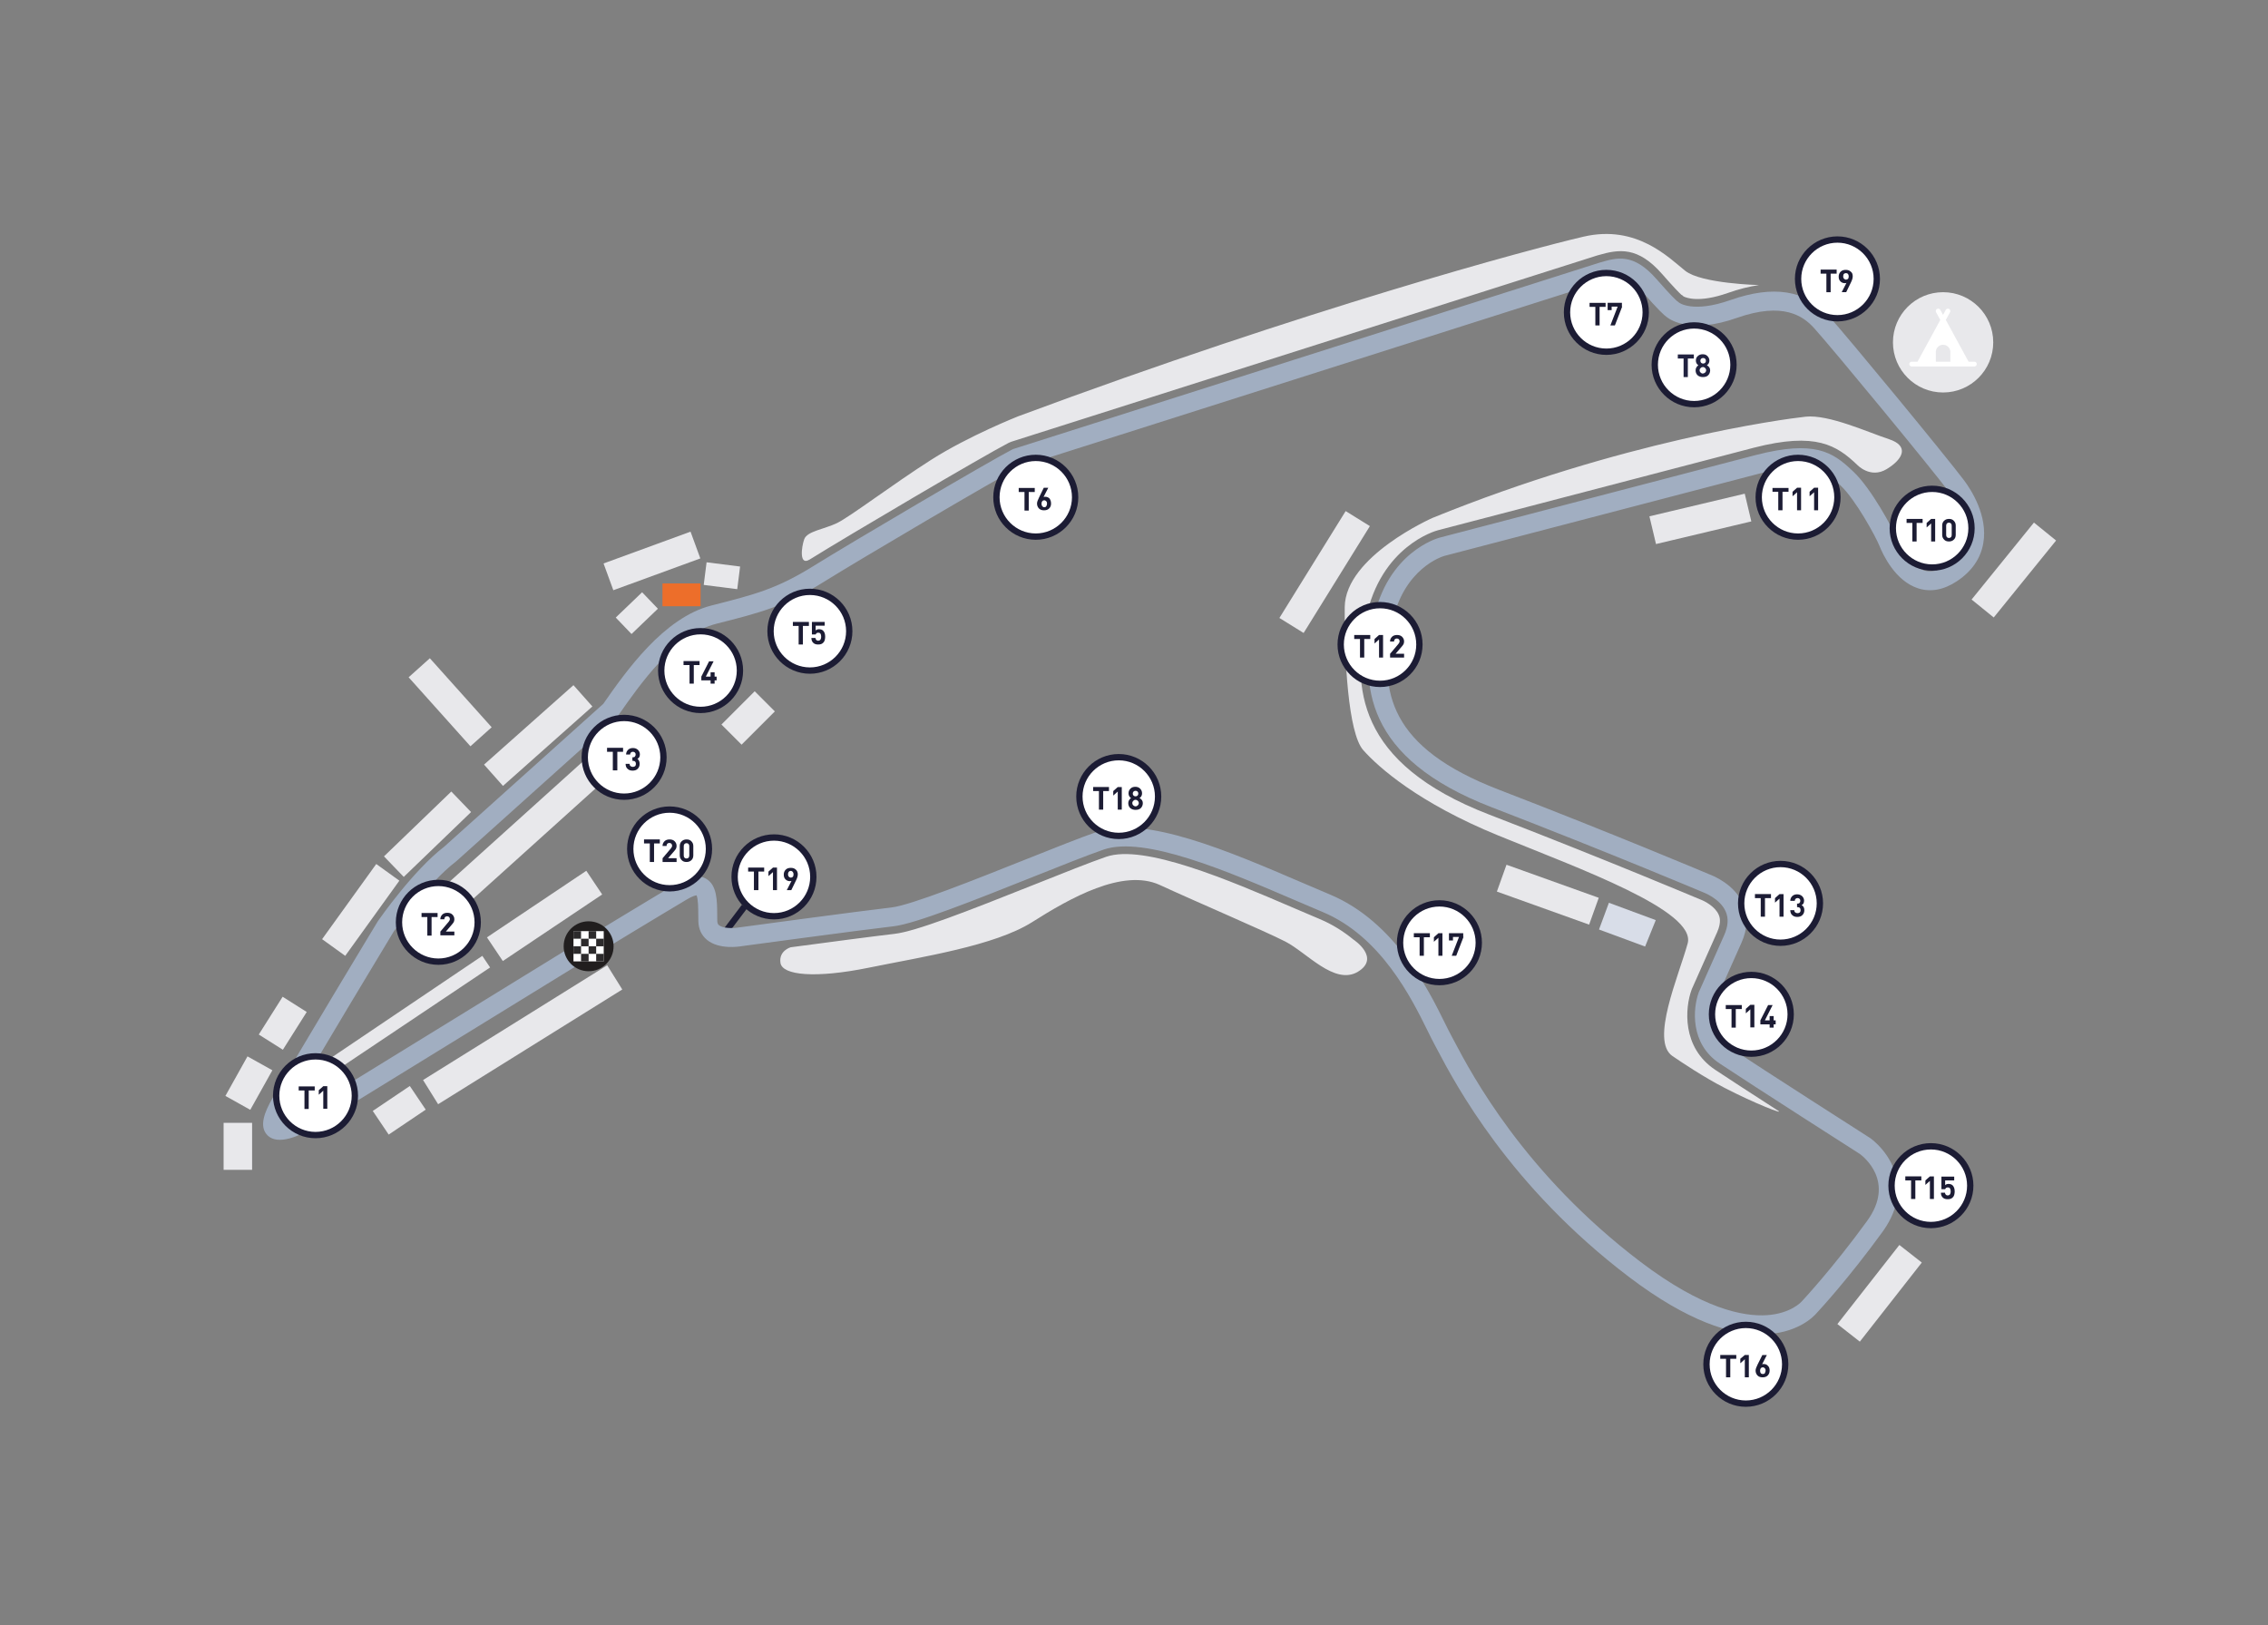 <svg xmlns="http://www.w3.org/2000/svg" id="Laag_1" data-name="Laag 1" viewBox="0 0 1072 768"><rect x="0" y="0" width="1072" height="768" fill="#808080" stroke="none"/><defs><style>.cls-1{isolation:isolate}.cls-2{fill:#2d2b2c}.cls-10,.cls-2,.cls-3,.cls-4,.cls-5,.cls-6,.cls-7,.cls-8,.cls-9{stroke-width:0}.cls-3{fill:#1c1c34}.cls-4{fill:#211e1e}.cls-5{fill:#212240}.cls-6{fill:#d8dde8}.cls-7{fill:#a1aec1}.cls-8{fill:#fff}.cls-9{fill:#e8e8eb}.cls-10{fill:#ed6e2a}</style></defs><path d="m211.8 417.32 76.161-68.673 9.02 10.004-76.161 68.672z" class="cls-9"/><path d="m342.443 438.48 8.227-10.88 2.377 1.798-8.227 10.879z" class="cls-3"/><path d="M832.48 630.68c-14.15 0-34.54-5.97-62.41-27.11-56.72-43.02-82.25-91.45-90.64-107.36-.59-1.11-1.09-2.06-1.51-2.84-.85-1.56-1.85-3.58-3.01-5.94-7.73-15.67-22.13-44.83-49.68-56.39-4.2-1.76-8.59-3.65-13.12-5.59-31.73-13.62-71.2-30.58-90.43-23.94-7.73 2.67-20.32 7.69-33.65 13.01-27.22 10.85-55.36 22.07-65.63 23.24-14.6 1.66-71.4 9.34-71.97 9.42-.89.16-10.5 1.72-16.25-2.98-2.6-2.13-4.01-5.15-4.09-8.76-.02-1-.03-2.02-.04-3.04-.02-2.95-.05-7.78-.83-9.27-.51.05-1.86.35-4.5 1.91-13.07 7.76-40.98 24.72-41.26 24.89l-4.65-7.64c.28-.17 28.23-17.17 41.35-24.94 3.6-2.14 8.92-4.68 13.5-2.1 5.24 2.96 5.29 10.14 5.34 17.09 0 .97.01 1.94.03 2.9.03 1.23.43 1.71.81 2.03 1.83 1.5 6.58 1.53 9.21 1.07.75-.1 57.64-7.8 72.33-9.47 9.08-1.03 39.16-13.02 63.33-22.66 13.43-5.36 26.12-10.42 34.05-13.16 22.49-7.76 62.01 9.2 96.88 24.17 4.51 1.93 8.88 3.81 13.05 5.56 30.63 12.85 46.58 45.15 54.24 60.67 1.11 2.24 2.05 4.15 2.85 5.63.43.8.95 1.78 1.56 2.93 8.16 15.48 32.99 62.59 88.13 104.4 29.27 22.2 48.61 25.89 59.71 25.15 11.45-.8 16.34-6.37 16.54-6.61.32-.35 14.56-15.55 30.8-37.93 13.46-18.56-1.71-30.39-3.48-31.68-.31-.19-51.63-33-66.31-42.79-14.04-9.36-12.55-26.03-9.8-33.54.11-.27 3.48-7.91 12.01-27 1.9-4.26 2.15-7.91.76-11.16-2.68-6.26-10.65-9.14-10.73-9.17-.7-.29-44.62-18.84-99.81-40.12-60.52-23.33-62.26-57.87-55.98-88.58 6.54-31.98 30.29-38.63 31.29-38.89L830 215.02c27.54-7.06 36.17-1.46 45.33 7.24l.84.79c8.22 7.74 18.44 26.57 20.48 31.68.51 1.27 5.19 12.5 12.76 14.86 3.24 1.01 6.71.25 10.61-2.34 4.95-3.28 7.76-7.22 8.58-12.04 1.68-9.79-5.35-20.05-7.55-22.96-8.65-11.46-54.38-66.97-63.56-77.15-5.21-5.78-14.67-12.57-36.61-4.84-21.09 7.42-30.85 1.33-33.06-.41-1.23-.84-3.97-3.32-11.53-11.98-7.2-8.24-10.25-7.35-17.62-5.19l-.49.14-275.99 87.74c-11.74 6.14-75.18 43.46-92.97 54.54-18.55 11.55-29.32 14.28-50.76 19.73-19.47 4.94-36.12 28.81-46.07 43.07l-.19.27c-.2.28-.42.54-.68.77l-75.76 68.02c-.09.08-.18.16-.28.23-13.41 10.21-29.19 32.78-29.35 33.01-.22.38-37.17 61.42-49.79 83.67-1.57 2.77-2.33 4.6-2.69 5.74 2.28-.52 6.02-2.08 9.2-3.9l130.2-80.08 4.68 7.62-130.32 80.14c-5.78 3.34-16.03 8.09-20.95 3.2-4.32-4.29-1.16-11.41 2.09-17.13 12.68-22.36 49.7-83.51 50.07-84.12.83-1.21 16.78-24.02 31.28-35.14l75.25-67.56c10.67-15.3 28.48-40.73 51.1-46.47 20.55-5.22 30.86-7.84 48.24-18.66 18.05-11.24 82.99-49.43 93.93-55.07.22-.11.45-.21.69-.29l277.05-88.06c8.19-2.39 15.91-4.65 26.87 7.89 6.69 7.66 9.1 9.86 9.7 10.36.26.14.47.29.73.56s6.81 5.12 24.46-1.09c20.25-7.12 35.37-4.75 46.22 7.28 9.25 10.25 55.35 66.21 64.06 77.75 3.51 4.66 11.45 16.89 9.23 29.85-1.25 7.28-5.44 13.34-12.46 17.99-6.19 4.1-12.33 5.26-18.21 3.42-10.99-3.43-16.86-16.23-18.4-20.07-1.74-4.35-11.28-21.87-18.31-28.49l-.86-.82c-6.74-6.39-12.06-11.45-36.94-5.07l-149.49 39.06c-.75.21-19.42 5.69-24.81 32.04-6.72 32.82-.71 58.72 50.43 78.44 53.95 20.8 97.17 39.01 99.69 40.08 1.5.55 11.76 4.61 15.81 13.96 2.43 5.61 2.17 11.8-.79 18.4-7.8 17.46-11.29 25.33-11.82 26.53-.52 1.55-4.82 15.44 6.4 22.92 14.61 9.74 65.86 42.5 66.37 42.83.61.43 10.56 7.64 12.58 19.98 1.32 8.05-1 16.25-6.87 24.35-16.13 22.23-29.96 37.12-31.26 38.52-1.21 1.41-9.2 9.84-26.01 9.85ZM329.46 423.13Z" class="cls-7"/><g id="General_Admission" data-name="General Admission"><path d="M382.6 264.49c18.61-11.59 82.88-49.39 94.18-55.21.4-.21.82-.38 1.25-.52l276.46-87.89.18-.06.49-.14c10.27-3 19.04-4.25 30.59 8.98 5.5 6.29 7.99 8.76 8.91 9.62.39.18.66.37 1.06.81 1.17.62 7.29 3.2 21-1.63 5.2-1.83 10.1-3.07 14.7-3.72 0 0-27.23-.67-34.86-6.73-7.63-6.06-22.9-22-48.04-16.16s-130.65 34.12-267.14 84.86c0 0-23.35 9.2-41.31 20.65s-38.39 26.94-44.45 29.86c-6.06 2.92-14.14 3.82-15.49 7.63s-2.42 12.64 2.46 9.64ZM840.38 524.88c-12.02-7.74-23.78-15.35-29.66-19.28-15.91-10.6-14.27-29.35-11.19-37.79l.19-.49s3.37-7.64 11.91-26.75c2.18-4.88 1.1-7.41.75-8.24-1.68-3.96-6.81-6.55-8.64-7.22l-.46-.18c-.44-.18-44.31-18.72-99.43-39.97-63.03-24.3-64.8-60.48-58.21-92.67 6.98-34.15 32.81-41.37 33.91-41.66l149.54-39.07c29.31-7.51 39.04-1.08 48.73 8.11 0 0 6.23 6.73 13.98 2.01s10.78-10.94 1.01-14.14c-9.77-3.2-28.45-11.79-39.4-10.61-10.94 1.18-86.93 11.45-176.28 47.82 0 0-41.31 18.18-41.53 42.2-.22 24.02 1.57 59.49 8.76 67.57 7.18 8.08 26.04 24.92 63.98 40.41 37.94 15.49 93.61 35.47 89.35 50.96-4.26 15.49-17.74 46.02-7.18 53.2 4.35 2.96 14.55 9.83 24.64 15.04 14.42 7.45 28.63 12.92 25.24 10.74ZM641.66 459.36c-11 6.29-24.02-9.21-34.12-14.37-10.1-5.16-41.76-18.63-59.27-26.72-17.51-8.08-42.65 6.29-60.39 17.51-17.73 11.22-51.86 16.39-77.22 21.55-25.37 5.16-40.86 3.59-41.76-2.24-.9-5.84 4.85-7.41 4.85-7.41 17.68-2.36 40.55-5.37 49.04-6.34 9.97-1.13 33.88-10.44 66.56-23.47 13.29-5.3 25.85-10.31 33.5-12.95 17.89-6.18 58.31 11.17 87.82 23.84 4.54 1.95 8.95 3.84 13.16 5.61 5.89 2.47 11.16 5.81 15.88 9.67 0 0 13.17 8.63 1.95 15.31Z" class="cls-9"/></g><g id="Stand"><path d="m604.728 292.05 31.317-50.51 11.448 7.099-31.317 50.509zM779.619 244.015l45.056-10.701 3.113 13.105-45.057 10.701zM931.899 283.34l29.47-36.367 10.466 8.48-29.471 36.368zM228.792 361.355l42.26-37.546 8.946 10.07-42.26 37.546zM230.162 442.999l46.965-31.464 7.497 11.19-46.964 31.464zM181.493 404.723l31.823-30.645 9.344 9.702-31.824 30.646zM152.246 443.857l25.591-35.522 10.93 7.874-25.592 35.522zM285.276 266.293l41.119-15.031 4.625 12.65-41.12 15.032zM193.145 320.086l10.032-8.988 29.215 32.606-10.032 8.989zM106.538 517.936l10.441-18.69 11.76 6.569-10.442 18.69zM105.69 530.64h13.47v22.22h-13.47zM176.194 525.037l17.512-11.79 7.522 11.174-17.511 11.79zM122.316 488.92l11.274-17.848 11.388 7.194-11.274 17.847zM199.963 510.423l87.043-54.221 7.122 11.433-87.043 54.222zM332.623 276.434l1.353-10.694 15.844 2.004-1.353 10.695z" class="cls-9"/><path d="M313.12 275.73h18.02v10.78h-18.02z" class="cls-10"/><path d="m291.04 291.861 12.461-11.957 7.464 7.778-12.46 11.957zM868.469 625.762l29.29-37.382 10.603 8.308-29.29 37.382zM152.63 510.13l-3.5-5.24 78.84-53.15 3.68 5.48-79.02 52.91z" class="cls-9"/></g><g id="Fin_Start" data-name="Fin/Start"><path d="M290.02 447.21c0-6.52-5.29-11.8-11.8-11.8s-11.8 5.29-11.8 11.8 5.28 11.8 11.8 11.8 11.8-5.28 11.8-11.8Z" class="cls-4"/><g><path d="M271.06 440.06h14.3v14.3h-14.3z" class="cls-8"/><path d="M271.06 440.06h3.58v3.58h-3.58zM278.21 440.06h3.58v3.58h-3.58zM271.06 447.21h3.58v3.58h-3.58zM278.21 447.21h3.58v3.58h-3.58zM281.79 443.64h3.58v3.58h-3.58z" class="cls-2"/><path d="M274.64 443.64h3.58v3.58h-3.58zM281.79 450.79h3.58v3.58h-3.58zM274.64 450.79h3.58v3.58h-3.58z" class="cls-2"/></g></g><g><circle id="Ellipse_156" cx="800.74" cy="172.39" r="18.6" class="cls-8" data-name="Ellipse 156"/><path d="M800.75 192.49c-11.08 0-20.1-9.01-20.1-20.09s9.02-20.1 20.1-20.1 20.1 9.01 20.1 20.1-9.02 20.09-20.1 20.09Zm0-37.21c-9.44 0-17.11 7.68-17.11 17.11s7.68 17.11 17.11 17.11 17.11-7.68 17.11-17.11-7.68-17.11-17.11-17.11Z" class="cls-3"/></g><g class="cls-1"><path d="M800.51 169.43h-2.73v8.77h-2.01v-8.77h-2.73v-1.9h7.58v1.9h-.12ZM808.33 175c0 .95-.36 1.78-.95 2.37s-1.42.83-2.49.83c-.95 0-1.78-.24-2.49-.83-.59-.59-.95-1.3-.95-2.37 0-.95.47-1.78 1.3-2.37-.83-.59-1.18-1.3-1.18-2.25s.36-1.66.95-2.13c.59-.59 1.42-.83 2.25-.83.95 0 1.66.24 2.25.83s.95 1.3.95 2.13c0 .95-.36 1.66-1.18 2.25 1.07.59 1.54 1.42 1.54 2.37Zm-2.37 1.07c.24-.24.47-.59.47-1.07s-.12-.71-.47-1.07c-.24-.24-.59-.47-1.07-.47-.36 0-.71.12-1.07.47s-.47.59-.47 1.07.12.71.47 1.07c.24.24.59.47 1.07.47.47-.12.83-.24 1.07-.47Zm.36-5.57c0-.36-.12-.71-.36-.95s-.59-.36-.95-.36-.71.12-.95.36-.36.59-.36.95.12.71.36.95.59.36.95.36.71-.12.95-.36.36-.47.36-.95Z" class="cls-5"/></g><g><circle id="Ellipse_159" cx="759.27" cy="147.63" r="18.6" class="cls-8" data-name="Ellipse 159"/><path d="M759.27 167.72c-11.08 0-20.1-9.01-20.1-20.1s9.02-20.09 20.1-20.09 20.1 9.01 20.1 20.09-9.02 20.1-20.1 20.1Zm0-37.21c-9.44 0-17.11 7.68-17.11 17.11s7.68 17.11 17.11 17.11 17.11-7.68 17.11-17.11-7.68-17.11-17.11-17.11Z" class="cls-3"/></g><g class="cls-1"><path d="M758.8 145.02h-2.73v8.77h-2.01v-8.77h-2.73v-1.9h7.58v1.9h-.12ZM766.74 144.9l-3.44 8.89h-2.13l3.44-8.89h-2.84v1.66h-1.9v-3.44h6.75v1.78h.12Z" class="cls-3"/></g><g><circle id="Ellipse_150" cx="489.57" cy="235.01" r="18.6" class="cls-8" data-name="Ellipse 150"/><path d="M489.57 255.1c-11.08 0-20.09-9.01-20.09-20.09s9.01-20.1 20.09-20.1 20.1 9.01 20.1 20.1-9.01 20.09-20.1 20.09Zm0-37.21c-9.44 0-17.11 7.68-17.11 17.11s7.68 17.11 17.11 17.11 17.11-7.68 17.11-17.11-7.68-17.11-17.11-17.11Z" class="cls-3"/></g><g class="cls-1"><path d="M488.98 232.52h-2.73v8.77h-2.01v-8.77h-2.73v-1.9h7.58v1.9h-.12ZM496.8 237.97c0 1.07-.36 1.78-.95 2.37s-1.42.83-2.37.83-1.78-.24-2.37-.83c-.59-.59-.95-1.42-.95-2.37 0-.71.36-1.66.95-2.84l2.25-4.62h2.13l-2.25 4.38c.24-.12.47-.12.83-.12.71 0 1.42.24 2.01.83.47.71.71 1.42.71 2.37Zm-1.9 0c0-.47-.12-.83-.36-1.07-.24-.24-.59-.47-.95-.47s-.71.12-.95.47c-.24.24-.36.71-.36 1.18s.12.83.36 1.18c.24.24.59.47.95.47s.71-.12.95-.47c.24-.47.36-.83.36-1.3Z" class="cls-3"/></g><g><circle id="Ellipse_151" cx="913.26" cy="249.62" r="18.6" class="cls-8" data-name="Ellipse 151"/><path d="M913.26 269.72c-11.08 0-20.1-9.01-20.1-20.09s9.02-20.1 20.1-20.1 20.09 9.01 20.09 20.1-9.01 20.09-20.09 20.09Zm0-37.21c-9.44 0-17.11 7.68-17.11 17.11s7.68 17.11 17.11 17.11 17.11-7.68 17.11-17.11-7.68-17.11-17.11-17.11Z" class="cls-3"/></g><g class="cls-1"><path d="M908.64 247.14h-2.73v8.77h-2.01v-8.77h-2.73v-1.9h7.58v1.9h-.12ZM914.68 255.91h-1.9v-8.53l-2.13 1.9v-2.13l2.13-1.9h1.9v10.66ZM924.4 252.82c0 .95-.36 1.78-.95 2.25-.59.59-1.42.83-2.25.83-.95 0-1.66-.24-2.25-.83s-.95-1.3-.95-2.25v-4.5c0-.95.36-1.78.95-2.25.59-.59 1.42-.83 2.25-.83.95 0 1.66.24 2.25.83s.95 1.3.95 2.25v4.5Zm-1.9 0v-4.38c0-.47-.12-.83-.36-1.07s-.59-.36-.95-.36-.71.12-.95.36-.36.59-.36 1.07v4.38c0 .47.12.83.36 1.07s.59.36.95.36.71-.12.95-.36.36-.59.36-1.07Z" class="cls-3"/></g><g><circle id="Ellipse_153" cx="382.81" cy="298.31" r="18.6" class="cls-8" data-name="Ellipse 153"/><path d="M382.81 318.41c-11.08 0-20.1-9.01-20.1-20.09s9.01-20.1 20.1-20.1 20.09 9.01 20.09 20.1-9.01 20.09-20.09 20.09Zm0-37.21c-9.44 0-17.11 7.68-17.11 17.11s7.68 17.11 17.11 17.11 17.11-7.68 17.11-17.11-7.68-17.11-17.11-17.11Z" class="cls-3"/></g><g class="cls-1"><path d="M382.34 295.82h-2.84v8.77h-2.01v-8.77h-2.73v-1.9h7.58v1.9ZM390.04 300.92c0 .59-.12 1.18-.24 1.66-.12.47-.36.83-.71 1.18-.59.59-1.3.83-2.37.83s-1.78-.24-2.37-.83c-.47-.47-.83-1.18-.83-2.25h1.9c.12.83.59 1.3 1.3 1.3.36 0 .71-.12.95-.36s.47-.83.47-1.54c0-1.3-.47-1.9-1.3-1.9-.71 0-1.07.24-1.3.83h-1.78v-5.92h6.04v1.78h-4.27v2.25c.36-.36.95-.59 1.54-.59.83 0 1.54.24 2.01.71.71.71.95 1.66.95 2.84Z" class="cls-3"/></g><g><circle id="Ellipse_154" cx="331.14" cy="316.92" r="18.6" class="cls-8" data-name="Ellipse 154"/><path d="M331.14 337.01c-11.08 0-20.1-9.01-20.1-20.1s9.01-20.09 20.1-20.09 20.1 9.01 20.1 20.09-9.01 20.1-20.1 20.1Zm0-37.21c-9.44 0-17.11 7.68-17.11 17.11s7.68 17.11 17.11 17.11 17.11-7.68 17.11-17.11-7.68-17.11-17.11-17.11Z" class="cls-3"/></g><g class="cls-1"><path d="M330.66 314.31h-2.73v8.77h-2.01v-8.77h-2.84v-1.9h7.58v1.9ZM338.72 321.54h-.95v1.54h-1.9v-1.54h-4.38v-1.78l3.67-7.23h2.13l-3.67 7.23h2.25v-2.01h1.9v2.01h.95v1.78Z" class="cls-3"/></g><g><circle id="Ellipse_155" cx="294.99" cy="357.92" r="18.6" class="cls-8" data-name="Ellipse 155"/><path d="M294.99 378.01c-11.08 0-20.09-9.01-20.09-20.1s9.01-20.1 20.09-20.1 20.1 9.01 20.1 20.1-9.01 20.1-20.1 20.1Zm0-37.21c-9.44 0-17.11 7.68-17.11 17.11s7.68 17.11 17.11 17.11 17.11-7.68 17.11-17.11-7.68-17.11-17.11-17.11Z" class="cls-3"/></g><g class="cls-1"><path d="M294.52 355.31h-2.73v8.77h-2.13v-8.77h-2.73v-1.9h7.58v1.9ZM302.34 361c0 1.07-.36 1.78-.95 2.37s-1.42.83-2.37.83-1.78-.24-2.37-.83c-.59-.47-.95-1.3-.95-2.37h1.9c0 .47.12.83.47 1.07.24.24.59.36 1.07.36s.71-.12 1.07-.36c.24-.24.36-.59.36-1.07s-.12-.83-.36-1.07-.59-.36-1.07-.36h-.24v-1.66h.24c.47 0 .83-.12.95-.36.24-.24.36-.59.36-.95 0-.47-.12-.71-.36-.95s-.59-.36-.95-.36-.71.12-.95.36-.36.59-.36.95h-1.9c0-.95.36-1.66.95-2.25s1.42-.83 2.25-.83c.95 0 1.66.24 2.37.83.59.59.95 1.3.95 2.13 0 1.07-.36 1.78-1.18 2.13.59.47 1.07 1.18 1.07 2.37Z" class="cls-3"/></g><g><circle id="Ellipse_156-2" cx="207.19" cy="435.89" r="18.6" class="cls-8" data-name="Ellipse 156"/><path d="M207.19 455.98c-11.08 0-20.1-9.02-20.1-20.1s9.01-20.09 20.1-20.09 20.1 9.01 20.1 20.09-9.01 20.1-20.1 20.1Zm0-37.21c-9.44 0-17.11 7.68-17.11 17.11s7.68 17.11 17.11 17.11 17.11-7.68 17.11-17.11-7.68-17.11-17.11-17.11Z" class="cls-3"/></g><g class="cls-1"><path d="M206.72 433.4h-2.73v8.77h-2.01v-8.77h-2.73v-1.9h7.58v1.9h-.12ZM214.54 442.05h-6.4v-1.78l3.91-4.62c.36-.47.59-.83.59-1.3 0-.36-.12-.71-.36-.95s-.59-.36-.95-.36-.71.12-.95.36-.36.59-.36 1.07h-1.9c0-.95.36-1.66.95-2.25s1.42-.83 2.37-.83 1.78.24 2.37.83.95 1.3.95 2.25c0 .47-.12.83-.24 1.18s-.47.71-.83 1.18l-2.96 3.44h4.03v1.78h-.24Z" class="cls-3"/></g><g><circle id="Ellipse_160" cx="149.13" cy="517.84" r="18.6" class="cls-8" data-name="Ellipse 160"/><path d="M149.13 537.93c-11.08 0-20.09-9.01-20.09-20.09s9.01-20.1 20.09-20.1 20.1 9.02 20.1 20.1-9.01 20.09-20.1 20.09Zm0-37.21c-9.44 0-17.11 7.68-17.11 17.11s7.68 17.11 17.11 17.11 17.11-7.68 17.11-17.11-7.68-17.11-17.11-17.11Z" class="cls-3"/></g><g class="cls-1"><path d="M148.65 515.35h-2.73v8.77h-2.01v-8.77h-2.73v-1.9h7.58v1.9h-.12ZM154.7 524h-1.9v-8.53l-2.13 1.9v-2.13l2.13-1.9h1.9V524Z" class="cls-3"/></g><g><circle id="Ellipse_157" cx="868.49" cy="131.81" r="18.6" class="cls-8" data-name="Ellipse 157"/><path d="M868.49 151.9c-11.08 0-20.1-9.01-20.1-20.09s9.02-20.1 20.1-20.1 20.1 9.01 20.1 20.1-9.02 20.09-20.1 20.09Zm0-37.21c-9.44 0-17.11 7.68-17.11 17.11s7.68 17.11 17.11 17.11 17.11-7.68 17.11-17.11-7.68-17.11-17.11-17.11Z" class="cls-3"/></g><g class="cls-1"><path d="M868.01 129.32h-2.73v8.77h-2.01v-8.77h-2.73v-1.9h7.58v1.9H868ZM875.71 130.62c0 .71-.24 1.66-.83 2.84l-2.25 4.62h-2.13l2.25-4.38c-.24.12-.47.12-.83.12-.71 0-1.42-.24-2.01-.83s-.83-1.3-.83-2.25c0-1.07.36-1.78.95-2.37s1.42-.83 2.37-.83 1.78.24 2.37.83c.71.47.95 1.3.95 2.25Zm-2.25 1.18c.24-.24.36-.71.36-1.18s-.12-.83-.36-1.18c-.24-.24-.59-.36-.95-.36s-.71.12-.95.36-.36.71-.36 1.18.12.83.36 1.07c.24.24.59.47.95.47s.71-.12.95-.36Z" class="cls-3"/></g><g><circle id="Ellipse_146" cx="849.88" cy="235.01" r="18.6" class="cls-8" data-name="Ellipse 146"/><path d="M849.88 255.1c-11.08 0-20.1-9.01-20.1-20.09s9.02-20.1 20.1-20.1 20.1 9.01 20.1 20.1-9.02 20.09-20.1 20.09Zm0-37.21c-9.44 0-17.11 7.68-17.11 17.11s7.68 17.11 17.11 17.11 17.11-7.68 17.11-17.11-7.68-17.11-17.11-17.11Z" class="cls-3"/></g><g class="cls-1"><path d="M845.26 232.4h-2.73v8.77h-2.01v-8.77h-2.73v-1.78h7.58v1.78h-.12ZM851.3 241.17h-1.9v-8.53l-2.13 1.9v-2.13l2.13-1.9h1.9v10.66ZM859.36 241.17h-1.9v-8.53l-2.13 1.9v-2.13l2.13-1.9h1.9v10.66Z" class="cls-3"/></g><g><circle id="Ellipse_147" cx="652.3" cy="304.59" r="18.6" class="cls-8" data-name="Ellipse 147"/><path d="M652.3 324.69c-11.08 0-20.1-9.01-20.1-20.09s9.02-20.1 20.1-20.1 20.1 9.01 20.1 20.1-9.02 20.09-20.1 20.09Zm0-37.21c-9.44 0-17.11 7.68-17.11 17.11s7.68 17.11 17.11 17.11 17.11-7.68 17.11-17.11-7.68-17.11-17.11-17.11Z" class="cls-3"/></g><g class="cls-1"><path d="M647.56 301.99h-2.73v8.77h-2.01v-8.77h-2.73v-1.9h7.58v1.9h-.12ZM653.72 310.76h-1.9v-8.53l-2.13 1.9V302l2.13-1.9h1.9v10.66ZM663.44 310.76h-6.4v-1.78l3.91-4.62c.36-.47.59-.83.59-1.3 0-.36-.12-.71-.36-.95s-.59-.36-.95-.36-.71.12-.95.36-.36.59-.36 1.07h-1.9c0-.95.36-1.66.95-2.25s1.42-.83 2.37-.83 1.78.24 2.37.83.95 1.3.95 2.25c0 .47-.12.83-.24 1.18-.12.36-.47.71-.83 1.18l-2.96 3.44h4.03v1.78h-.24Z" class="cls-3"/></g><g><circle id="Ellipse_148" cx="841.59" cy="426.94" r="18.6" class="cls-8" data-name="Ellipse 148"/><path d="M841.59 447.03c-11.08 0-20.1-9.01-20.1-20.09s9.02-20.1 20.1-20.1 20.1 9.02 20.1 20.1-9.02 20.09-20.1 20.09Zm0-37.21c-9.44 0-17.11 7.68-17.11 17.11s7.68 17.11 17.11 17.11 17.11-7.68 17.11-17.11-7.68-17.11-17.11-17.11Z" class="cls-3"/></g><g class="cls-1"><path d="M836.97 424.45h-2.73v8.77h-2.01v-8.77h-2.73v-1.9h7.58v1.9h-.12ZM843.01 433.22h-1.9v-8.53l-2.13 1.9v-2.13l2.13-1.9h1.9v10.66ZM852.84 430.14c0 1.07-.36 1.78-.95 2.37s-1.42.83-2.37.83-1.78-.24-2.37-.83c-.59-.47-.95-1.3-.95-2.37h1.9c0 .47.12.83.47 1.07.24.24.59.36 1.07.36s.71-.12 1.07-.36c.24-.24.36-.59.36-1.07s-.12-.83-.36-1.07c-.24-.24-.59-.36-1.07-.36h-.24v-1.66h.24c.47 0 .83-.12.95-.36.24-.24.36-.59.36-.95 0-.47-.12-.71-.36-.95s-.59-.36-.95-.36-.71.12-.95.36-.36.59-.36.95h-2.13c0-.95.36-1.66.95-2.25s1.42-.83 2.25-.83c.95 0 1.66.24 2.37.83.59.59.95 1.3.95 2.13 0 1.07-.36 1.78-1.18 2.13.83.47 1.3 1.18 1.3 2.37Z" class="cls-3"/></g><g><circle id="Ellipse_149" cx="827.79" cy="479.38" r="18.6" class="cls-8" data-name="Ellipse 149"/><path d="M827.79 499.47c-11.08 0-20.1-9.02-20.1-20.1s9.02-20.09 20.1-20.09 20.09 9.01 20.09 20.09-9.01 20.1-20.09 20.1Zm0-37.21c-9.44 0-17.11 7.68-17.11 17.11s7.68 17.11 17.11 17.11 17.11-7.68 17.11-17.11-7.68-17.11-17.11-17.11Z" class="cls-3"/></g><g class="cls-1"><path d="M823.17 476.89h-2.73v8.77h-2.01v-8.77h-2.73v-1.9h7.58v1.9h-.12ZM829.22 485.54h-1.9v-8.53l-2.13 1.9v-2.13l2.13-1.9h1.9v10.66ZM839.29 484.12h-.95v1.54h-1.9v-1.54h-4.38v-1.9l3.67-7.23h2.13l-3.67 7.23h2.25v-2.01h1.9v2.01h.95v1.9Z" class="cls-3"/></g><g><circle id="Ellipse_149-2" cx="912.66" cy="560.35" r="18.6" class="cls-8" data-name="Ellipse 149"/><path d="M912.66 580.45c-11.08 0-20.1-9.02-20.1-20.1s9.02-20.1 20.1-20.1 20.1 9.02 20.1 20.1-9.02 20.1-20.1 20.1Zm0-37.21c-9.44 0-17.11 7.68-17.11 17.11s7.68 17.11 17.11 17.11 17.11-7.68 17.11-17.11-7.68-17.11-17.11-17.11Z" class="cls-3"/></g><g class="cls-1"><path d="M908.04 557.86h-2.73v8.77h-2.01v-8.77h-2.73v-1.9h7.58v1.9h-.12ZM914.09 566.63h-1.9v-8.53l-2.13 1.9v-2.13l2.13-1.9h1.9v10.66ZM923.92 563.08c0 .59-.12 1.18-.24 1.66-.12.47-.36.83-.71 1.18-.59.59-1.3.83-2.37.83s-1.78-.24-2.37-.83c-.47-.47-.83-1.18-.83-2.25h1.9c.12.83.59 1.3 1.3 1.3.36 0 .71-.12.95-.36s.47-.83.47-1.54c0-1.3-.47-1.9-1.3-1.9-.71 0-1.07.24-1.3.83h-1.78v-5.92h6.04v1.78h-4.27v2.25c.36-.36.95-.59 1.54-.59.83 0 1.54.24 2.01.71.59.59.95 1.54.95 2.84Z" class="cls-3"/></g><g><circle id="Ellipse_149-3" cx="825.19" cy="644.76" r="18.6" class="cls-8" data-name="Ellipse 149"/><path d="M825.19 664.86c-11.08 0-20.1-9.02-20.1-20.1s9.02-20.1 20.1-20.1 20.1 9.02 20.1 20.1-9.02 20.1-20.1 20.1Zm0-37.21c-9.44 0-17.11 7.68-17.11 17.11s7.68 17.11 17.11 17.11 17.11-7.68 17.11-17.11-7.68-17.11-17.11-17.11Z" class="cls-3"/></g><g class="cls-1"><path d="M820.57 642.16h-2.73v8.77h-2.01v-8.77h-2.73v-1.78h7.58v1.78h-.12ZM826.61 650.92h-1.9v-8.53l-2.13 1.9v-2.13l2.13-1.78h1.9v10.55ZM836.44 647.73c0 1.07-.36 1.78-.95 2.37-.59.59-1.42.83-2.37.83s-1.78-.24-2.37-.83-.95-1.42-.95-2.37c0-.71.36-1.66.95-2.84l2.25-4.5h2.13l-2.25 4.38c.24-.12.47-.12.83-.12.71 0 1.42.24 1.9.83.59.47.83 1.3.83 2.25Zm-1.9 0c0-.47-.12-.83-.36-1.07-.24-.24-.59-.47-.95-.47s-.71.12-.95.47c-.24.24-.36.71-.36 1.18s.12.83.36 1.18c.24.24.59.36.95.36s.71-.12.95-.36c.12-.47.36-.83.36-1.3Z" class="cls-3"/></g><g><circle id="Ellipse_149-4" cx="680.36" cy="445.54" r="18.6" class="cls-8" data-name="Ellipse 149" transform="rotate(-88.09 680.389 445.54)"/><path d="M680.36 465.64c-11.08 0-20.1-9.02-20.1-20.1s9.02-20.09 20.1-20.09 20.1 9.01 20.1 20.09-9.02 20.1-20.1 20.1Zm0-37.21c-9.44 0-17.11 7.68-17.11 17.11s7.68 17.11 17.11 17.11 17.11-7.68 17.11-17.11-7.68-17.11-17.11-17.11Z" class="cls-3"/></g><g class="cls-1"><path d="M675.74 442.94h-2.73v8.77H671v-8.77h-2.73v-1.9h7.58v1.9h-.12ZM681.78 451.71h-1.9v-8.53l-2.13 1.9v-2.13l2.13-1.9h1.9v10.66ZM691.74 442.82l-3.44 8.89h-2.13l3.44-8.89h-2.84v1.66h-1.9v-3.44h6.75v1.78h.12Z" class="cls-3"/></g><g><circle id="Ellipse_149-5" cx="528.79" cy="376.45" r="18.6" class="cls-8" data-name="Ellipse 149"/><path d="M528.79 396.55c-11.08 0-20.09-9.01-20.09-20.1s9.01-20.1 20.09-20.1 20.1 9.01 20.1 20.1-9.02 20.1-20.1 20.1Zm0-37.21c-9.44 0-17.11 7.68-17.11 17.11s7.68 17.11 17.11 17.11 17.11-7.68 17.11-17.11-7.68-17.11-17.11-17.11Z" class="cls-3"/></g><g class="cls-1"><path d="M524.17 373.85h-2.73v8.77h-2.01v-8.77h-2.73v-1.9h7.47v1.9ZM530.22 382.62h-1.9v-8.53l-2.13 1.9v-2.13l2.13-1.9h1.9v10.66ZM540.17 379.54c0 .95-.36 1.78-.95 2.37s-1.42.83-2.49.83c-.95 0-1.78-.24-2.49-.83-.59-.59-.95-1.3-.95-2.37 0-.95.47-1.78 1.3-2.37-.83-.59-1.18-1.3-1.18-2.25s.36-1.66.95-2.25 1.42-.83 2.25-.83 1.66.24 2.25.83.95 1.3.95 2.25-.36 1.66-1.18 2.25c1.07.59 1.54 1.42 1.54 2.37Zm-2.37 1.07c.24-.24.47-.59.47-1.07 0-.36-.12-.71-.47-1.07-.24-.24-.59-.47-1.07-.47s-.71.12-1.07.47c-.24.24-.47.59-.47 1.07 0 .36.12.71.47 1.07.24.24.59.47 1.07.47s.83-.24 1.07-.47Zm.24-5.57c0-.36-.12-.71-.36-.95s-.59-.36-.95-.36-.71.12-.95.36-.36.59-.36.95.12.71.36.95.59.36.95.36.71-.12.95-.36.36-.59.36-.95Z" class="cls-3"/></g><g><circle id="Ellipse_149-6" cx="365.83" cy="414.41" r="18.6" class="cls-8" data-name="Ellipse 149" transform="rotate(-.58 368.339 417.76)"/><path d="M365.83 434.51c-11.08 0-20.1-9.02-20.1-20.1s9.01-20.1 20.1-20.1 20.09 9.02 20.09 20.1-9.01 20.1-20.09 20.1Zm0-37.21c-9.44 0-17.11 7.68-17.11 17.11s7.68 17.11 17.11 17.11 17.11-7.68 17.11-17.11-7.68-17.11-17.11-17.11Z" class="cls-3"/></g><g class="cls-1"><path d="M361.21 411.92h-2.73v8.77h-2.13v-8.77h-2.73v-1.9h7.58v1.9ZM367.25 420.69h-1.9v-8.53l-2.13 1.9v-2.13l2.13-1.9h1.9v10.66ZM377.09 413.23c0 .71-.24 1.66-.83 2.84l-2.25 4.62h-2.13l2.25-4.38c-.24.12-.47.12-.83.12-.71 0-1.42-.24-2.01-.83s-.83-1.3-.83-2.25c0-1.07.36-1.78.95-2.37s1.42-.83 2.37-.83 1.78.24 2.37.83c.59.47.95 1.3.95 2.25Zm-2.37 1.18c.24-.24.36-.71.36-1.18s-.12-.83-.36-1.18c-.24-.24-.59-.47-.95-.47s-.71.12-.95.47c-.24.24-.36.71-.36 1.18s.12.83.36 1.07c.24.24.59.47.95.47s.71-.12.95-.36Z" class="cls-3"/></g><g><circle id="Ellipse_149-7" cx="316.5" cy="401.22" r="18.6" class="cls-8" data-name="Ellipse 149"/><path d="M316.5 421.31c-11.08 0-20.1-9.02-20.1-20.1s9.01-20.09 20.1-20.09 20.09 9.01 20.09 20.09-9.01 20.1-20.09 20.1Zm0-37.21c-9.44 0-17.11 7.68-17.11 17.11s7.68 17.11 17.11 17.11 17.11-7.68 17.11-17.11-7.68-17.11-17.11-17.11Z" class="cls-3"/></g><g class="cls-1"><path d="M311.88 398.61h-2.73v8.77h-2.01v-8.77h-2.73v-1.9h7.47v1.9Z" class="cls-3"/></g><path d="M319.58 407.38h-6.4v-1.78l3.91-4.62c.36-.47.59-.83.59-1.3 0-.36-.12-.71-.36-.95s-.59-.36-.95-.36-.71.12-.95.36-.36.59-.36 1.07h-1.9c0-.95.36-1.66.95-2.25s1.42-.83 2.37-.83 1.78.24 2.37.83.95 1.3.95 2.25c0 .47-.12.83-.24 1.18s-.47.71-.83 1.18l-2.96 3.44h4.03v1.78h-.24ZM327.7 404.3c0 .95-.36 1.78-.95 2.25-.59.59-1.42.83-2.25.83-.95 0-1.66-.24-2.25-.83s-.95-1.3-.95-2.25v-4.5c0-.95.36-1.78.95-2.25.59-.59 1.42-.83 2.25-.83.95 0 1.66.24 2.25.83s.95 1.3.95 2.25v4.5Zm-1.9 0v-4.38c0-.47-.12-.83-.36-1.07s-.59-.36-.95-.36-.71.12-.95.36-.36.59-.36 1.07v4.38c0 .47.12.83.36 1.07s.59.36.95.36.71-.12.95-.36.36-.59.36-1.07Z" class="cls-3"/><path d="m341 342.408 15.713-15.711 9.524 9.524-15.712 15.712z" class="cls-9"/><g><circle cx="918.43" cy="161.79" r="23.7" class="cls-9"/><path d="M933.22 170.94h-2.74l-10.76-19.73 1.97-3.64c.3-.57.09-1.25-.45-1.55s-1.25-.09-1.55.45l-1.28 2.35-1.28-2.35c-.3-.54-.98-.75-1.55-.45s-.75.98-.45 1.55l1.97 3.64-10.76 19.73h-2.74a1.129 1.129 0 1 0 0 2.26h29.6a1.129 1.129 0 1 0 0-2.26h.03Zm-11.39 0H915v-4.56c0-1.88 1.52-3.43 3.43-3.43s3.43 1.52 3.43 3.43v4.56h-.03Z" class="cls-8"/></g><path d="m707.52 421.36 4.543-12.68 43.606 15.622-4.543 12.68z" class="cls-9"/><path d="m782.62 434.85-5.04 12.49c-7.27-2.68-14.52-5.37-21.79-8.05l4.68-12.64c7.39 2.74 14.79 5.46 22.15 8.2Z" class="cls-6"/></svg>